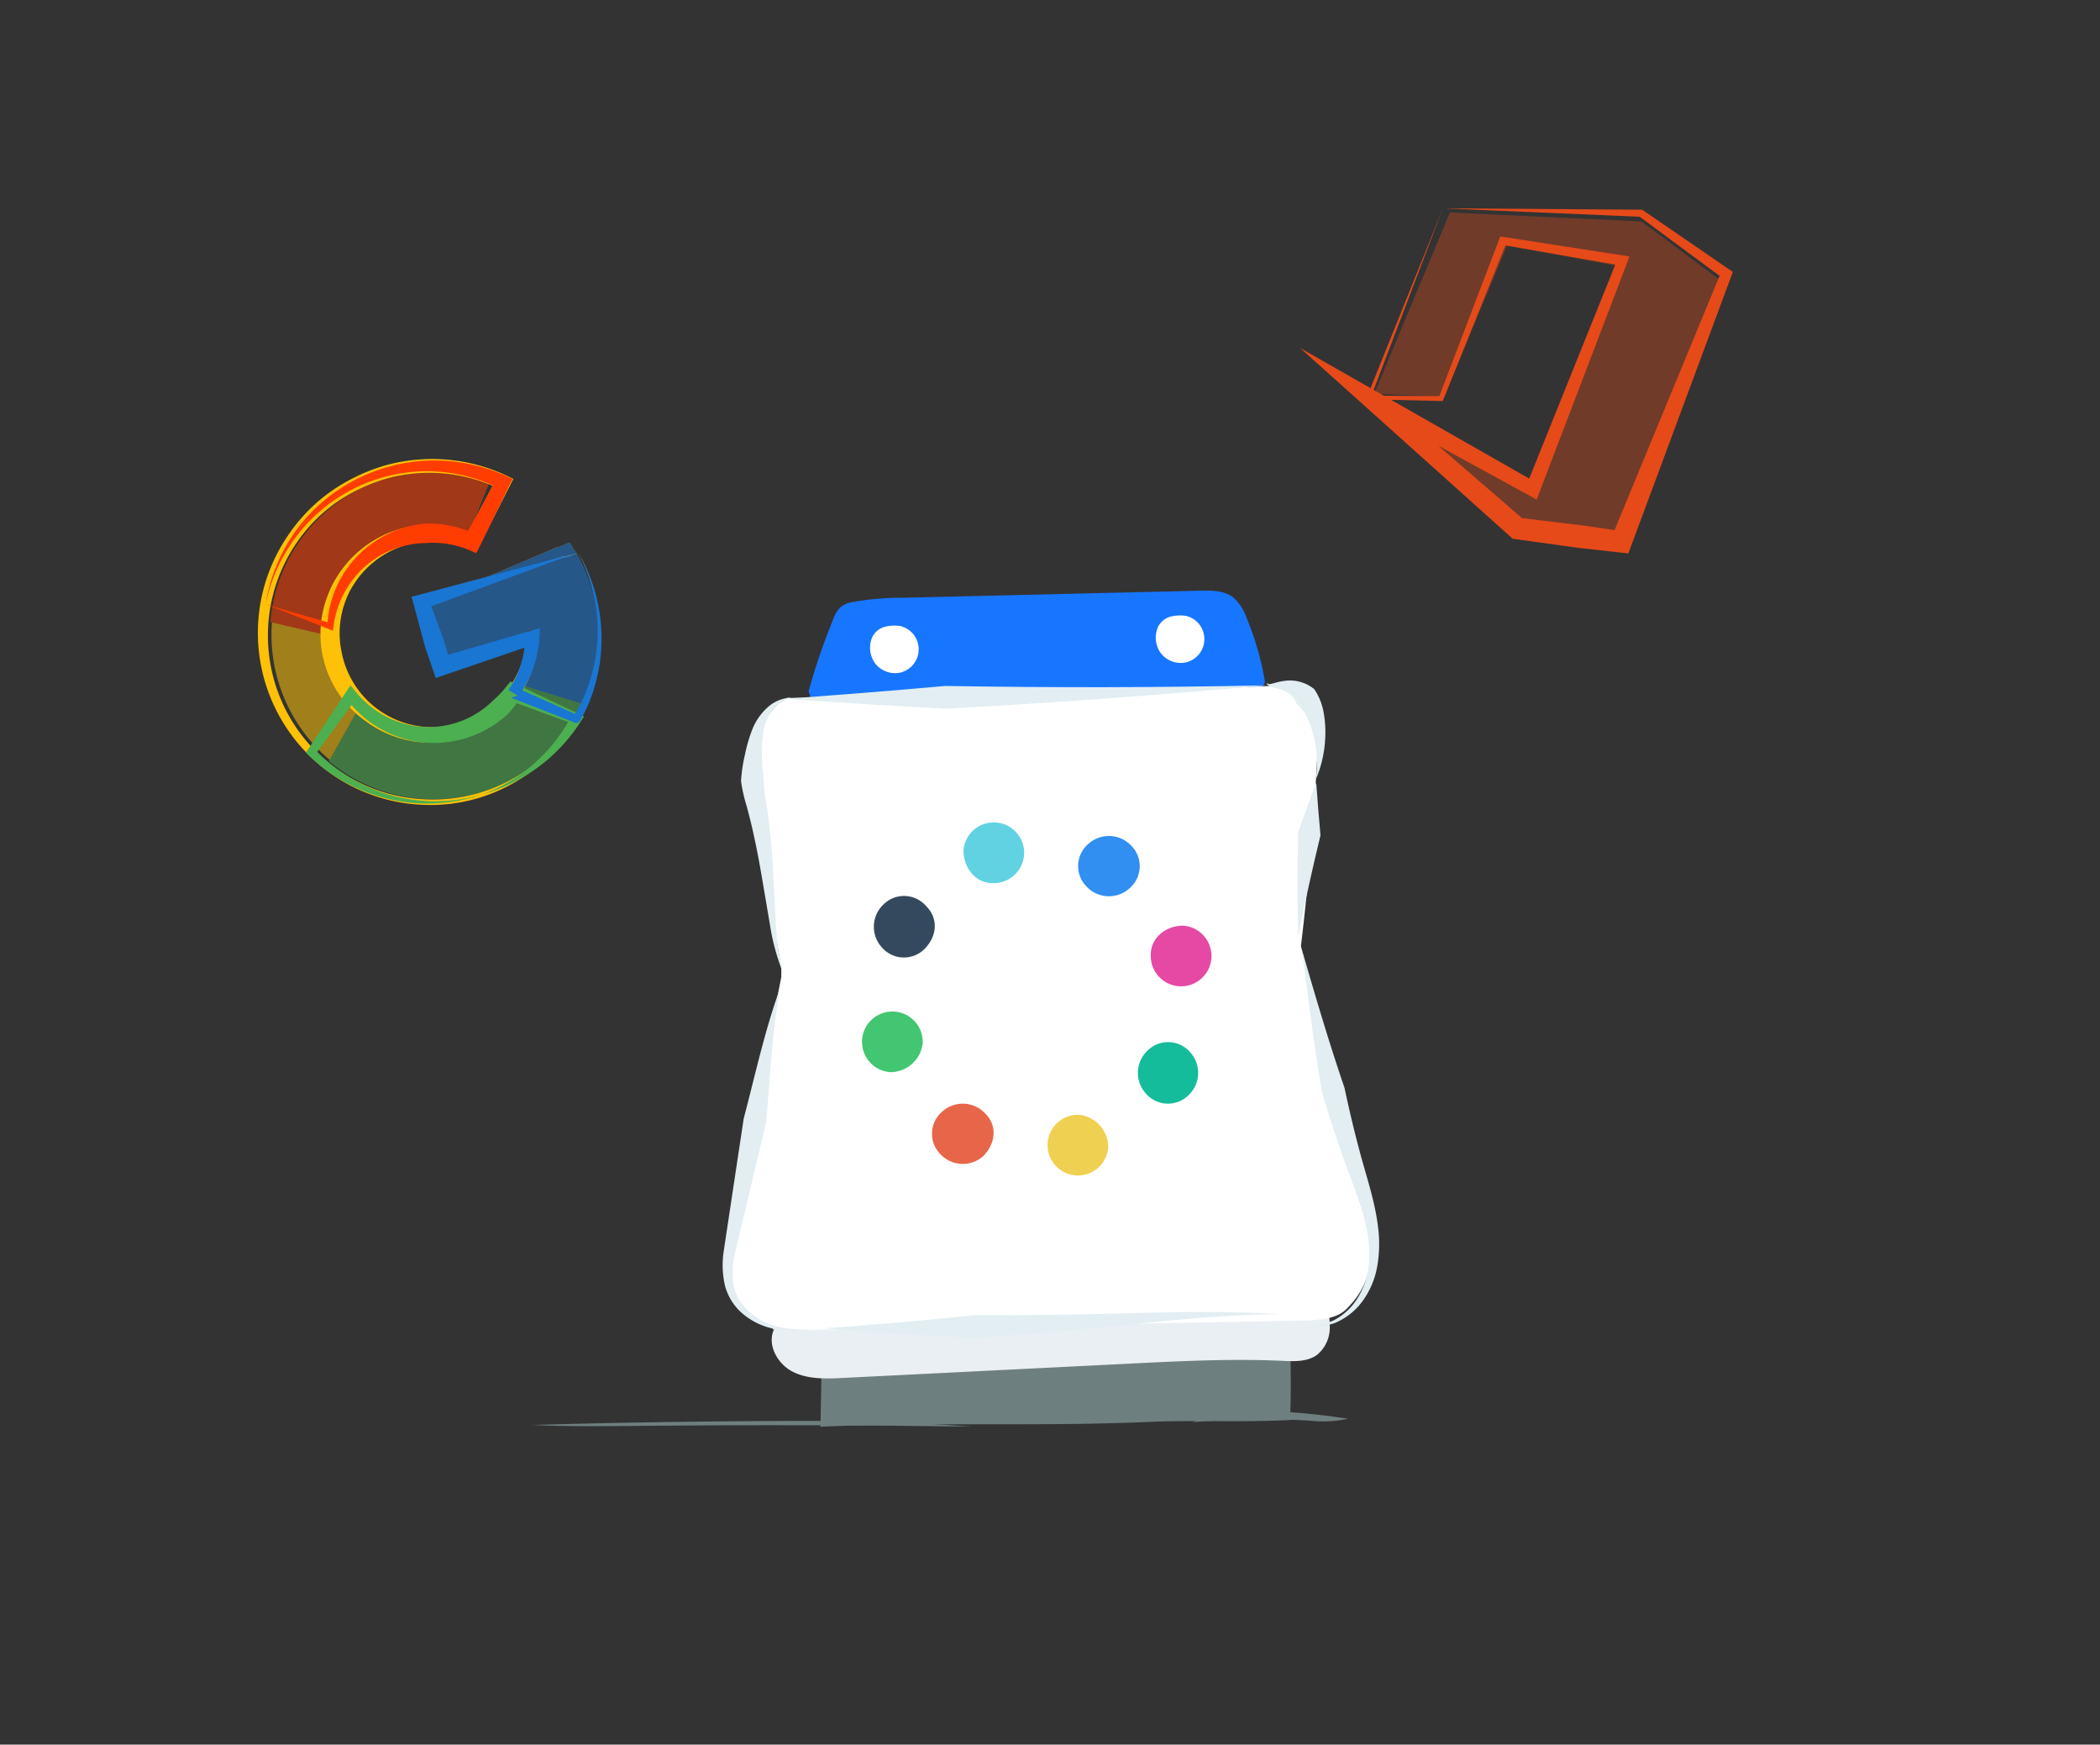 <svg id="Layer_1" data-name="Layer 1" xmlns="http://www.w3.org/2000/svg" viewBox="0 0 366 304"><rect x="0" y="0" width="366" height="304" fill="#333333" stroke="none"/><defs><style>.cls-1{opacity:0.54;}.cls-2{fill:#ffc107;}.cls-3{fill:#ff3d00;}.cls-4{fill:#4caf50;}.cls-5{fill:#1976d2;}.cls-6,.cls-7{fill:#e64a19;}.cls-7{opacity:0.35;}.cls-8{fill:#6e7f7f;}.cls-9{fill:#eaeff4;}.cls-10{fill:#1776ff;}.cls-11{fill:#fff;}.cls-12{fill:#e2eef2;}.cls-13{fill:#f0d050;}.cls-14{fill:#e76548;}.cls-15{fill:#42c671;}.cls-16{fill:#35495e;}.cls-17{fill:#60d2e2;}.cls-18{fill:#308ff0;}.cls-19{fill:#e549a3;}.cls-20{fill:#14bc9b;}</style></defs><title>ConnectCalendarVyte</title><g class="cls-1"><path class="cls-2" d="M99.25,94.53l-2.12.91,0-.11L73.4,105.44,77.89,116l14.88-6.35A17.19,17.19,0,1,1,81.09,94.44l4.26-10.62a28.46,28.46,0,1,0,13.9,10.71Z"/><path class="cls-3" d="M47.13,108.4l11.36,2.65a17.13,17.13,0,0,1,22.6-16.61l4.26-10.62A28.56,28.56,0,0,0,47.13,108.4Z"/><path class="cls-4" d="M86.88,137a28.46,28.46,0,0,0,14.73-14.36l-11.09-3.42a17.11,17.11,0,0,1-27.44,3.14l-5.76,10.28A28.58,28.58,0,0,0,86.88,137Z"/><path class="cls-5" d="M99.25,94.53l-2.12.91,0-.11L73.4,105.44,77.89,116l14.88-6.35a17.26,17.26,0,0,1-2.25,9.62h0l11.09,3.41A27.65,27.65,0,0,0,102,99.47,28.69,28.69,0,0,0,99.25,94.53Z"/></g><path class="cls-2" d="M100.82,96.36l-2.24.74h0v0l0-.12.05,0-25,8.35.3-.57,3.71,11.12-.8-.41,15.72-5.24,1.2-.4,0,1.28a18.78,18.78,0,0,1-29.82,14.7A18.55,18.55,0,0,1,57,104.07a22.66,22.66,0,0,1,1.05-2.42,21.48,21.48,0,0,1,1.41-2.23,18.59,18.59,0,0,1,3.61-3.8,18.94,18.94,0,0,1,19.76-2.44l-1.81.63,5.49-10.37.6,1.78a28.09,28.09,0,0,0-19.36-1.93,30.22,30.22,0,0,0-9,4.17,27.63,27.63,0,0,0-7,7.05,28.57,28.57,0,0,0,22,44.76,28.5,28.5,0,0,0,19.13-5.88A29,29,0,0,0,104,106.14a18.31,18.31,0,0,0-.47-2.54c-.23-.83-.39-1.68-.67-2.49a30.25,30.25,0,0,0-2.05-4.75,28.59,28.59,0,0,1,2.12,4.72c.3.81.47,1.66.71,2.5a16.58,16.58,0,0,1,.52,2.54,29.34,29.34,0,0,1-10.9,27.79,29.23,29.23,0,0,1-19.57,6.33,29.8,29.8,0,0,1-19.11-7.94,30,30,0,0,1-4.45-38.89,29.57,29.57,0,0,1,7.41-7.68,32.29,32.29,0,0,1,9.64-4.64,30.52,30.52,0,0,1,21.08,1.78l1.21.57-.61,1.21L83.54,95.1,83,96.26l-1.22-.53A16,16,0,0,0,65.06,98a15.69,15.69,0,0,0-3,3.23,18.88,18.88,0,0,0-1.15,1.88,20.13,20.13,0,0,0-.84,2,15.91,15.91,0,0,0-.51,8.62,16.12,16.12,0,0,0,17,12.94,16.35,16.35,0,0,0,10.53-4.88,16.71,16.71,0,0,0,4.72-10.78L93,112,77.09,116.7l-.62.18-.18-.6L72.93,105l-.13-.44.43-.13,25.29-7.56h0v0l0,.12,0,0Z"/><path class="cls-3" d="M46.29,105.3c3.93,1.19,7.78,2.25,11.49,3.31l-.73.48A18.61,18.61,0,0,1,62,97.19a19,19,0,0,1,11.89-5.94,19.17,19.17,0,0,1,9,1.83l-2,.68,5.64-10.29.57,1.69a29.5,29.5,0,0,0-6.05-2.24,29,29,0,0,0-6.44-.81A28.69,28.69,0,0,0,51.83,93.24a29.69,29.69,0,0,0-5.54,12.06,30,30,0,0,1,5-12.43,29.72,29.72,0,0,1,10.13-9,30.35,30.35,0,0,1,13.21-3.62,30.62,30.62,0,0,1,13.57,2.68l1.15.51-.58,1.17L83.64,95.15,83,96.38l-1.34-.56a16.15,16.15,0,0,0-7.6-1.18,16.17,16.17,0,0,0-10.52,4.15,16.81,16.81,0,0,0-5.42,10.39l-.1.72-.63-.25C53.59,108.16,49.89,106.67,46.29,105.3Z"/><path class="cls-4" d="M84,138.45a28.77,28.77,0,0,0,15.59-13.68l.48,1.42-11.18-4.08,1.85-.53a20.39,20.39,0,0,1-2.33,2.93,18.93,18.93,0,0,1-28-2.74l1.65,0-7.13,9.75-.08-.95A28.94,28.94,0,0,0,84,138.45a29.45,29.45,0,0,1-16,.85,30.06,30.06,0,0,1-14.25-7.73l-.44-.41.35-.53,6.67-10.07.76-1.14.89,1.11a16.59,16.59,0,0,0,11.86,6.14A16,16,0,0,0,86,122a16.37,16.37,0,0,0,2.15-2.25l.82-1,1,.49,10.75,5.09,1.06.51-.58.91A29.78,29.78,0,0,1,84,138.45Z"/><path class="cls-5" d="M100.82,96.36l-2.22.81-.1,0,0-.11,0-.11.14.07-24.79,9.12.88-1.68,2.66,7.23,1.12,3.87-2-1,15.91-4.62,1.68-.49-.09,1.69a18.72,18.72,0,0,1-3.67,10.12l-1.67-1h0l.62-.74.63.29,10.86,4.84.34,1,0-.1s-.07-.11-.11-.15a.44.44,0,0,0-.32-.15.45.45,0,0,0-.16,0s-.12.08,0,0a.2.2,0,0,0,0-.31.61.61,0,0,0-.46-.11c-.09,0-.13,0-.11,0h0l0-.07.12-.18.24-.38c.16-.26.31-.52.46-.79.3-.54.58-1.09.83-1.65a29,29,0,0,0,2.54-10.84,29.72,29.72,0,0,0-3.31-14.56,29.85,29.85,0,0,1,4,14.57,29.4,29.4,0,0,1-.91,7.63,29.78,29.78,0,0,1-1.19,3.68c-.24.6-.51,1.19-.79,1.78-.15.29-.3.58-.46.87l-.25.43-.13.23-.09.12,0,0h0l-.06.07a.72.72,0,0,1-1.07,0,.6.6,0,0,1-.12-.24.75.75,0,0,1,.08-.58l.34,1-11.08-4.33,1.25-.45h0l-1.67-1a16.63,16.63,0,0,0,2.83-9.07l1.59,1.21-15.69,5.36-1.48.51-.53-1.56-1.31-3.81-2-7.45L71.72,104l1.24-.33,25.53-6.78.12,0,0,.11,0,.11L98.53,97Z"/><polygon class="cls-6" points="251.48 36.3 286.01 36.54 286.19 36.54 286.36 36.65 301.41 46.97 302.01 47.38 301.75 48.09 284.29 95.11 283.79 96.44 282.32 96.27 275.34 95.5 264.22 93.96 263.63 93.88 263.22 93.5 237.52 70.44 226.58 60.63 239.32 67.89 267.78 84.11 265.97 84.76 281.94 45.08 282.62 46.28 261.81 42.67 262.58 42.24 251.56 69.61 251.45 69.89 251.15 69.88 238.56 69.58 238.09 69.57 238.26 69.14 251.48 36.3 238.86 69.38 238.56 68.94 251.17 69.02 250.76 69.29 261.28 41.73 261.48 41.21 262.04 41.29 282.91 44.52 283.99 44.69 283.6 45.73 268.34 85.69 267.83 87.05 266.53 86.34 237.79 70.63 239.6 68.08 265.71 90.68 264.71 90.22 275.85 91.56 282.8 92.59 280.83 93.75 299.98 47.39 300.31 48.52 285.64 37.67 285.98 37.78 251.48 36.3"/><polygon class="cls-7" points="252.7 37.03 286.07 38.59 300.23 49.14 281.53 93.93 264.08 91.28 239.5 68.64 266.83 84.69 282.77 46.5 262.68 42.75 251.69 69.09 239.5 68.64 252.7 37.03"/><path class="cls-8" d="M143.32,230.68q-.16,9-.32,17.93c19.12-.84,38.23,0,57.36-.84,7.73-.34,15.18.11,24.49-.32.25-7.22.05-12.85-.27-20.66-26.63,1.38-53.42,0-79.91,3.07a3.33,3.33,0,0,0-1.89.62"/><path class="cls-9" d="M135,231.46c-1.44,2.65.4,6.12,3.07,7.52s5.86,1.28,8.87,1.13l50.1-2.5c8.81-.44,17.64-.88,26.45-.48,2.06.1,4.3.19,6-1a6.1,6.1,0,0,0,2.27-4.6,17.94,17.94,0,0,0-.7-5.24c-14.86-.24-29.73.2-44.59.63-16.79.5-33.62,1-50.25,3.35-.82.11-1.9.77-1.45,1.45"/><path class="cls-10" d="M220.47,118.82a51.29,51.29,0,0,0-3.25-11.26,8.18,8.18,0,0,0-2.3-3.47c-1.57-1.2-3.72-1.21-5.7-1.16l-51.7,1.23a50.54,50.54,0,0,0-8.79.72,5,5,0,0,0-2.17.86,5.26,5.26,0,0,0-1.34,2.16,112.35,112.35,0,0,0-4.3,12.58l1.92,5.28,35.36,2.39L217.54,125Z"/><path class="cls-11" d="M228.1,230.09c5.47-.32,6.11-1.43,7.82-3.36a13,13,0,0,0,2.89-7c.67-5.19-.65-10.41-2-15.48l-8.66-33.48-1.41-5.93q1.92-16.11,2.8-32.32a21.83,21.83,0,0,0-.52-7.61c-.76-2.44-2.57-4.72-5.06-5.31l-1.54-.12q-42.54,2-85.15,2.13l-1.57.94c-2.85,2.74-4.22,6.74-4.53,10.68a48.8,48.8,0,0,0,1,11.79l4,23.7,0,1.53L127.3,215a21.42,21.42,0,0,0-.14,9.49c.75,3.43,6.4,6.86,9.88,7.32Z"/><path class="cls-11" d="M154.05,109.26a3.5,3.5,0,0,0-2,1.71,4.61,4.61,0,0,0,.48,4.63,4.39,4.39,0,0,0,4.34,1.61,4.17,4.17,0,0,0,1.8-7.22,4.2,4.2,0,0,0-1.81-.91A7.09,7.09,0,0,0,154.05,109.26Z"/><path class="cls-11" d="M203.85,107.49a3.48,3.48,0,0,0-2,1.71,4.61,4.61,0,0,0,.47,4.63,4.39,4.39,0,0,0,4.34,1.6,4.17,4.17,0,0,0,1.81-7.21,4.18,4.18,0,0,0-1.82-.91A7.12,7.12,0,0,0,203.85,107.49Z"/><path class="cls-12" d="M137.78,121.57a6,6,0,0,0-3.31,2.42A8.79,8.79,0,0,0,133,127.7a31.42,31.42,0,0,0,.11,8.15,22.63,22.63,0,0,0,.41,3.92c.22,1.41.42,2.85.58,4.27.32,2.85.52,5.7.68,8.53l.44,8.47a38.47,38.47,0,0,0,1.25,8.32l.06.21-.12-.18-.36-.52.42.48-.07,0a38.1,38.1,0,0,1-2.21-8.22l-1.42-8.36c-.48-2.78-1-5.54-1.62-8.25-.31-1.36-.66-2.7-1-4a27.41,27.41,0,0,1-1-4.42,27.53,27.53,0,0,1,.68-4.58,26.39,26.39,0,0,1,1.27-4.37,10.1,10.1,0,0,1,2.61-3.82A6.43,6.43,0,0,1,137.78,121.57Z"/><path class="cls-12" d="M135.94,172.26c-1.4,7.71-1.71,15.47-2.41,23.31l-5.44,22.79a14.35,14.35,0,0,0-.26,5.48,8.46,8.46,0,0,0,2.66,4.66,11.34,11.34,0,0,0,4.95,2.65,18,18,0,0,0,5.76.48,18.35,18.35,0,0,1-5.87,0,12.17,12.17,0,0,1-5.48-2.38,9.72,9.72,0,0,1-3.46-5.07,16,16,0,0,1-.26-6.14l3.49-23.15C131.61,187.39,133.26,179.63,135.94,172.26Z"/><path class="cls-12" d="M143.63,231.46q13.25-.9,26.4-2.3,13.2.09,26.42-.32c8.82-.23,17.69-.44,26.5.17-8.83.05-17.6.92-26.37,1.81s-17.6,1.71-26.43,2.31Q156.86,232.55,143.63,231.46Z"/><path class="cls-12" d="M136.83,121.77q14-1,27.94-2.24,28,.48,56-.11-27.89,2.55-55.88,4.07Q150.82,122.77,136.83,121.77Z"/><path class="cls-12" d="M220.73,119a.8.8,0,0,0,.82.16l.92-.24a11,11,0,0,1,2.05-.34,6.77,6.77,0,0,1,4.54,1.51,10.58,10.58,0,0,1,1.65,4.17,19.25,19.25,0,0,1,.27,4.05,20.74,20.74,0,0,1-1.67,7.55,19.76,19.76,0,0,0-.3-7.37c-.55-2.32-1.52-4.67-3-5.81a3.64,3.64,0,0,0-1.88-2.14,9,9,0,0,0-1.7-.63l-1-.25C221.19,119.55,220.79,119.33,220.73,119Z"/><path class="cls-12" d="M229.4,136.36c.22,3.08.46,6.15.74,9.21q-2.07,8.53-3.81,17.17l0,.19-.08-.16-.26-.53.37.46-.12,0q-.17-8.82,0-17.66Q227.76,140.69,229.4,136.36Z"/><path class="cls-12" d="M226.91,165.53c2.35,8.07,4.71,16.14,7.41,24,.87,4.07,1.83,8.12,2.93,12.13s2.47,8.06,2.95,12.39a22.56,22.56,0,0,1-.15,6.51,14.61,14.61,0,0,1-2.46,6,11.41,11.41,0,0,1-5,4,16.52,16.52,0,0,1-6.26.8,16.06,16.06,0,0,0,6.06-1.26,10.66,10.66,0,0,0,4.35-4.12,13.51,13.51,0,0,0,1.82-5.69,21,21,0,0,0-.34-6c-.76-4-2.41-7.79-3.83-11.78s-2.73-8-3.94-12C229,182.21,228,173.87,226.91,165.53Z"/><path class="cls-8" d="M154.35,247.63c-20.62-.13-41.32.1-61.7.67,6.2.3,12.77.22,19.2.16,19.17-.19,38.4-.14,57.53.13"/><path class="cls-8" d="M213.16,245.88a115,115,0,0,1,21.78,1.35,21.09,21.09,0,0,1-6.78.32,146.33,146.33,0,0,0-20.3.27"/><g id="Group_4" data-name="Group 4"><g id="Group_5" data-name="Group 5"><g id="Path"><path class="cls-13" d="M188.15,194.26a5.29,5.29,0,1,0,5,5.59A5.69,5.69,0,0,0,188.15,194.26Z"/></g><g id="Path_2" data-name="Path 2"><path class="cls-14" d="M171.68,194a5.33,5.33,0,0,0-7.45-.31,5.06,5.06,0,0,0-.31,7.45,5.34,5.34,0,0,0,7.45.31C173.55,199.23,173.86,196.12,171.68,194Z"/></g><g id="Path_3" data-name="Path 3"><path class="cls-15" d="M160.81,181.83a5.29,5.29,0,1,0-5.59,5A5.69,5.69,0,0,0,160.81,181.83Z"/></g><g id="Path_4" data-name="Path 4"><path class="cls-16" d="M161.43,157.91a5.08,5.08,0,0,0-7.45-.31,5.34,5.34,0,0,0-.31,7.46,5.08,5.08,0,0,0,7.45.31C163.3,163.19,163.61,160.09,161.43,157.91Z"/></g><g id="Path_5" data-name="Path 5"><path class="cls-17" d="M172.92,153.88a5.29,5.29,0,1,0-5-5.6C168,151.39,170.13,153.88,172.92,153.88Z"/></g><g id="Path_6" data-name="Path 6"><path class="cls-18" d="M189.39,154.5a5.34,5.34,0,0,0,7.45.31,5.07,5.07,0,0,0,.31-7.46,5.34,5.34,0,0,0-7.45-.31A5.07,5.07,0,0,0,189.39,154.5Z"/></g><g id="Path_7" data-name="Path 7"><path class="cls-19" d="M200.57,166.3a5.29,5.29,0,1,0,5.59-5C203.06,161.33,200.57,163.51,200.57,166.3Z"/></g><g id="Path_8" data-name="Path 8"><path class="cls-20" d="M200,183.07a5.34,5.34,0,0,0-.31,7.46,5.08,5.08,0,0,0,7.45.31,5.34,5.34,0,0,0,.31-7.46A5.08,5.08,0,0,0,200,183.07Z"/></g></g></g></svg>